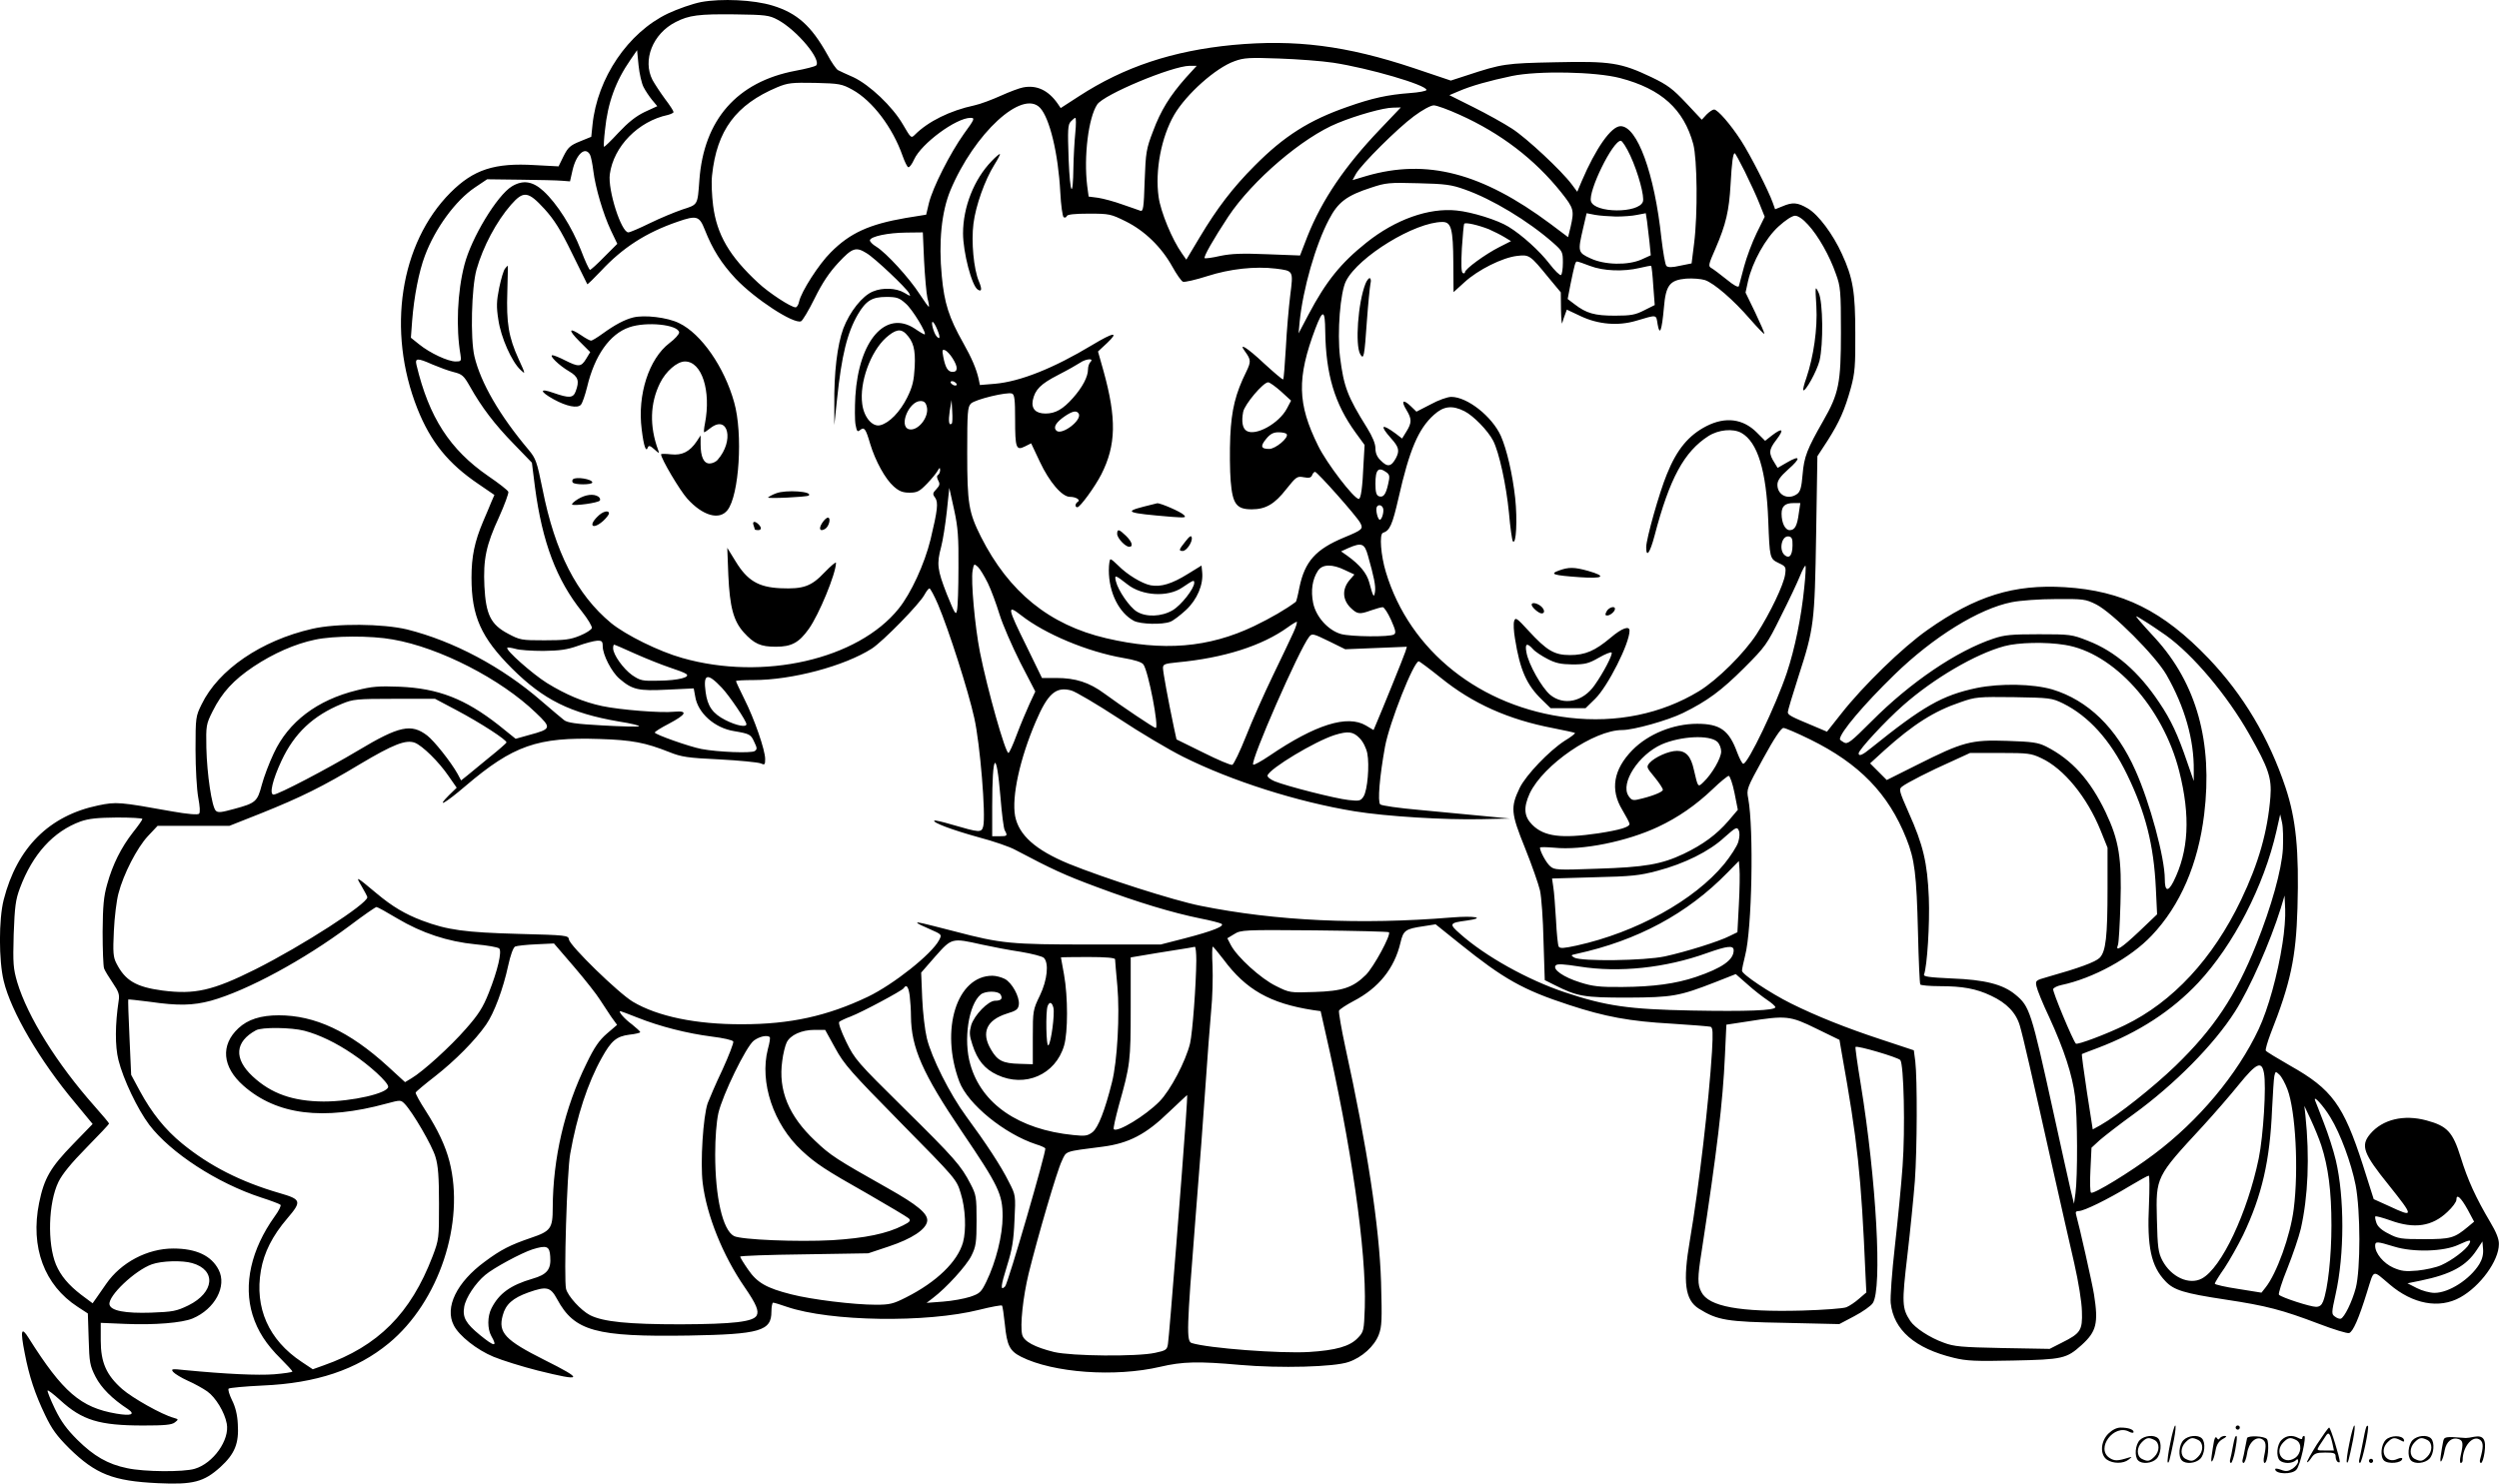 <svg version="1.0" xmlns="http://www.w3.org/2000/svg"
  viewBox="0 0 1199.823 712.478"
 preserveAspectRatio="xMidYMid meet">
<g transform="translate(-0.624,712.597) scale(0.1,-0.1)"
fill="#000000" stroke="none">
<path d="M3372 7116 c-41 -8 -112 -33 -159 -55 -192 -92 -339 -310 -362 -534
l-6 -58 -54 -22 c-47 -19 -58 -29 -79 -71 l-24 -49 -113 6 c-195 12 -295 -21
-406 -132 -242 -243 -307 -663 -159 -1037 64 -161 149 -265 294 -363 l76 -52
-14 -32 c-7 -18 -25 -60 -40 -95 -41 -97 -56 -168 -56 -270 0 -186 46 -288
195 -437 151 -150 280 -214 512 -254 59 -9 103 -20 97 -23 -5 -3 -83 -1 -174
4 -128 7 -170 13 -186 26 -12 9 -61 51 -109 92 -189 164 -421 287 -644 343
-117 28 -340 30 -456 3 -245 -56 -450 -196 -531 -363 -28 -57 -29 -62 -29
-218 0 -88 6 -191 13 -229 8 -43 10 -72 4 -78 -6 -6 -55 -2 -128 11 -256 46
-268 47 -356 29 -236 -49 -390 -203 -454 -453 -24 -93 -24 -292 0 -390 35
-147 174 -384 342 -584 l85 -103 -94 -97 c-109 -112 -139 -164 -163 -282 -43
-213 25 -395 185 -499 l49 -32 4 -123 c3 -112 6 -128 33 -181 28 -54 80 -106
155 -155 38 -26 16 -34 -55 -22 -171 29 -257 103 -421 363 -36 58 -41 38 -19
-73 21 -110 49 -195 98 -297 32 -67 55 -99 116 -160 127 -124 210 -157 426
-167 169 -8 220 6 299 77 70 64 90 114 84 207 -2 45 -12 84 -28 115 -13 27
-20 51 -16 55 4 4 78 11 164 15 257 11 451 76 605 203 241 199 367 579 291
874 -20 76 -55 150 -115 244 -28 43 -49 82 -47 86 2 5 44 40 93 78 96 75 193
173 245 248 39 56 82 172 106 283 11 51 24 86 33 92 9 4 55 9 102 11 l85 4 98
-114 c53 -62 108 -132 122 -155 14 -22 39 -59 54 -82 l29 -40 -49 -42 c-37
-32 -60 -65 -98 -144 -105 -213 -161 -454 -162 -693 0 -99 -10 -112 -105 -144
-99 -34 -143 -56 -221 -114 -135 -99 -194 -220 -149 -306 25 -50 111 -118 191
-151 41 -17 137 -47 212 -66 218 -54 224 -45 32 51 -189 95 -223 131 -200 214
14 53 48 83 123 110 88 31 106 27 138 -32 83 -154 185 -182 632 -175 343 6
397 22 397 115 0 23 4 43 8 43 5 0 35 -9 66 -20 208 -71 671 -78 925 -14 56
14 105 23 108 20 3 -3 9 -44 14 -92 10 -100 23 -126 78 -154 153 -77 450 -99
668 -48 107 25 181 27 383 9 193 -17 453 -10 521 14 65 22 124 76 145 131 15
40 16 70 11 252 -8 266 -67 653 -172 1131 -19 88 -32 166 -30 173 3 7 35 28
71 47 119 62 195 156 224 279 14 60 23 67 112 80 l57 9 117 -94 c209 -168 302
-221 523 -293 173 -57 293 -79 491 -90 96 -6 181 -13 189 -15 11 -4 12 -27 7
-118 -15 -242 -63 -654 -106 -906 -35 -203 -24 -288 43 -330 90 -56 134 -63
413 -68 l261 -6 72 38 c40 21 80 49 89 63 46 70 17 592 -58 1052 -16 96 -27
176 -25 178 8 8 204 -50 215 -63 17 -20 24 -332 11 -509 -6 -87 -23 -260 -37
-385 -14 -124 -23 -247 -20 -273 14 -129 116 -218 303 -263 61 -15 105 -17
285 -13 237 5 256 9 328 74 72 65 82 105 60 244 -9 56 -71 330 -86 383 -4 12
0 17 13 17 25 0 139 56 243 119 47 28 88 51 93 51 4 0 4 -62 1 -138 -10 -204
10 -297 79 -369 40 -43 89 -58 287 -88 199 -30 274 -50 448 -116 73 -28 139
-48 147 -45 19 7 46 68 86 197 35 112 24 108 108 37 111 -95 238 -119 339 -63
96 53 186 176 186 256 1 24 -13 58 -41 105 -70 118 -109 204 -142 311 -38 122
-64 151 -164 178 -110 30 -212 5 -271 -65 -47 -56 -33 -94 89 -245 122 -153
123 -158 1 -101 l-73 33 -52 164 c-93 288 -148 364 -349 477 -61 35 -114 67
-117 72 -3 5 8 42 23 82 96 243 122 365 129 603 8 278 -7 427 -57 578 -80 240
-204 447 -369 620 -220 230 -414 326 -691 343 -245 15 -428 -42 -659 -205
-120 -84 -310 -269 -415 -403 l-68 -86 -66 28 c-106 44 -122 52 -122 66 0 7
23 84 51 171 75 232 78 256 85 683 l6 375 49 75 c57 90 82 146 112 254 19 70
22 106 21 261 0 199 -11 266 -64 381 -43 95 -113 189 -164 219 -49 29 -73 31
-122 10 l-35 -14 -11 31 c-20 57 -108 230 -152 298 -51 79 -113 150 -130 150
-7 0 -23 -11 -36 -24 l-23 -25 -75 80 c-64 68 -89 87 -166 124 -147 70 -196
78 -462 72 -239 -5 -255 -7 -425 -63 l-77 -25 -178 60 c-324 108 -568 139
-869 111 -289 -28 -521 -105 -738 -246 l-88 -57 -15 22 c-45 64 -101 90 -166
77 -17 -3 -65 -21 -107 -40 -42 -19 -98 -40 -126 -46 -117 -25 -222 -77 -286
-141 -18 -18 -19 -17 -58 50 -50 86 -159 189 -237 226 -33 14 -66 30 -74 34
-8 4 -32 38 -52 76 -76 136 -144 198 -262 234 -91 28 -246 35 -344 17z m368
-85 c92 -49 213 -194 184 -220 -5 -4 -49 -16 -99 -25 -280 -53 -440 -235 -461
-526 -9 -120 -6 -116 -81 -140 -38 -13 -108 -42 -157 -66 -49 -24 -95 -44
-103 -44 -34 0 -99 203 -89 279 18 134 137 255 279 285 15 4 27 10 27 14 0 5
-18 33 -41 63 -22 30 -49 71 -60 91 -49 95 1 222 111 278 64 33 111 39 285 37
147 -2 164 -4 205 -26z m-644 -323 c9 -18 28 -46 41 -62 l25 -30 -61 -28 c-43
-21 -79 -50 -126 -100 -36 -39 -67 -69 -69 -67 -2 2 0 39 5 81 13 129 50 233
123 338 l31 45 7 -72 c4 -40 15 -88 24 -105z m3310 117 c172 -26 449 -107 449
-131 0 -5 -36 -12 -80 -15 -106 -8 -180 -24 -299 -66 -184 -64 -304 -140 -445
-282 -106 -106 -182 -206 -265 -345 l-64 -107 -21 30 c-47 66 -102 199 -112
271 -18 127 13 288 75 395 59 100 199 225 289 257 46 17 72 18 214 13 89 -3
206 -12 259 -20z m-706 -72 c-77 -87 -121 -158 -158 -258 -32 -83 -35 -101
-40 -238 -4 -130 -7 -148 -21 -143 -9 3 -47 17 -86 30 -38 14 -91 28 -116 32
l-46 6 -7 52 c-17 140 6 327 48 390 31 48 360 185 444 186 l34 0 -52 -57z
m2085 -2 c198 -52 305 -149 351 -317 19 -73 22 -334 4 -477 l-12 -96 -55 -11
c-39 -9 -58 -9 -66 -1 -6 6 -16 66 -24 133 -33 311 -116 538 -196 538 -45 0
-119 -106 -187 -265 l-21 -50 -26 35 c-49 66 -217 223 -287 268 -38 25 -121
71 -185 103 l-116 58 45 19 c60 26 146 50 255 73 125 26 402 21 520 -10z
m-3686 -56 c96 -53 193 -181 241 -318 10 -28 22 -53 27 -54 6 -2 18 15 28 37
35 77 202 200 271 200 22 0 20 -6 -32 -77 -66 -93 -149 -256 -168 -333 l-13
-55 -99 -16 c-174 -30 -267 -72 -359 -165 -57 -56 -142 -189 -152 -236 -3 -16
-11 -28 -17 -28 -22 0 -129 70 -180 118 -138 128 -198 231 -216 371 -6 47 -9
112 -5 145 23 216 114 339 313 423 51 21 69 23 182 21 117 -3 128 -5 179 -33z
m901 -87 c46 -50 87 -218 97 -406 3 -62 11 -116 16 -119 6 -4 13 -1 15 5 2 8
37 12 106 12 99 0 106 -2 177 -37 91 -45 171 -123 223 -216 21 -38 44 -71 52
-74 8 -3 61 9 117 27 109 35 229 48 329 36 85 -11 84 -9 69 -128 -7 -57 -17
-170 -21 -251 -5 -82 -10 -151 -13 -153 -2 -3 -43 32 -91 76 -83 78 -126 104
-92 58 29 -40 29 -49 6 -97 -52 -105 -71 -182 -77 -311 -3 -69 -2 -165 2 -214
9 -111 28 -136 101 -136 67 0 110 25 166 97 48 60 52 63 84 57 26 -5 35 -2 40
10 3 9 10 16 14 16 11 0 201 -214 217 -245 16 -29 10 -34 -77 -70 -137 -57
-189 -115 -215 -240 -7 -37 -15 -68 -17 -69 -46 -35 -120 -78 -201 -117 -218
-104 -437 -122 -710 -58 -273 64 -467 222 -601 487 -59 118 -66 159 -66 404 0
197 2 220 18 236 20 20 174 57 197 48 12 -4 15 -29 15 -123 0 -139 5 -152 47
-131 l30 15 42 -89 c45 -96 106 -168 144 -168 29 0 53 -15 38 -24 -13 -8 -15
-26 -2 -26 13 0 85 99 115 158 71 140 74 268 10 498 l-26 92 44 41 c59 56 31
52 -72 -10 -186 -112 -345 -175 -466 -186 l-73 -6 -6 29 c-11 49 -34 102 -74
173 -69 122 -91 192 -103 321 -16 165 -1 309 41 411 115 275 346 488 431 397z
m2014 -33 c198 -89 361 -214 488 -373 61 -77 63 -86 45 -166 l-12 -49 -85 64
c-329 245 -593 314 -883 230 l-67 -20 17 31 c27 46 198 217 278 276 40 30 81
52 95 52 14 0 69 -20 124 -45z m-382 -70 c-169 -177 -278 -338 -348 -513 l-36
-93 -157 6 c-121 5 -172 3 -226 -8 -38 -9 -72 -13 -75 -11 -6 7 42 91 113 199
116 175 358 382 526 450 92 38 221 74 265 74 l38 1 -100 -105z m-1463 -17 c-4
-40 -8 -113 -9 -163 -2 -158 -16 -136 -23 35 -5 143 -4 167 10 182 9 10 19 18
22 18 4 0 4 -33 0 -72z m2665 -110 c38 -82 69 -198 60 -221 -21 -56 -231 -55
-249 2 -15 47 104 291 143 291 7 0 28 -33 46 -72z m-4995 5 c5 -10 12 -45 16
-78 10 -81 47 -206 84 -285 l31 -65 -62 -62 c-34 -35 -65 -63 -69 -63 -4 0
-24 43 -44 96 -43 110 -114 222 -179 282 -52 48 -99 55 -152 23 -71 -43 -195
-248 -228 -377 -34 -130 -41 -303 -19 -431 5 -31 3 -33 -23 -33 -37 0 -123 40
-175 82 l-40 32 6 81 c9 117 33 238 61 312 49 132 148 267 241 329 l58 39 160
-2 c88 -1 178 -3 199 -5 l39 -3 12 53 c18 78 61 117 84 75z m5544 -80 c24 -49
56 -117 70 -153 l26 -65 -39 -79 c-21 -43 -48 -115 -60 -160 -12 -45 -23 -87
-25 -94 -3 -8 -24 3 -59 32 -30 24 -63 49 -72 54 -17 9 -16 16 19 95 50 116
65 181 72 306 6 109 12 151 20 151 3 0 24 -39 48 -87z m-1344 -87 c131 -46
305 -151 424 -256 45 -40 47 -44 47 -95 0 -30 -4 -56 -9 -60 -5 -3 -31 22 -56
55 -47 61 -132 138 -196 177 -51 32 -176 71 -249 78 -134 14 -294 -43 -433
-154 -123 -98 -194 -186 -278 -345 l-48 -91 5 55 c16 158 76 369 141 492 43
83 85 115 203 153 69 23 86 25 225 21 130 -3 160 -7 224 -30z m-4419 -93 c47
-52 77 -99 132 -212 40 -81 73 -148 74 -150 2 -1 31 27 65 63 105 113 217 185
368 237 92 32 105 28 131 -38 38 -96 80 -162 148 -235 93 -98 278 -219 314
-205 7 2 37 52 66 111 37 75 71 125 114 171 66 71 84 77 135 45 39 -23 190
-166 204 -192 9 -17 7 -16 -23 2 -39 23 -104 26 -151 6 -51 -21 -111 -97 -142
-178 -29 -80 -45 -212 -43 -368 l0 -95 13 123 c22 212 49 320 100 408 39 66
68 84 136 84 51 0 63 -4 94 -32 32 -27 105 -148 90 -148 -3 0 -24 12 -47 28
-139 91 -268 -56 -285 -324 -3 -55 -3 -118 1 -138 6 -32 9 -36 22 -25 20 16
27 6 48 -66 25 -83 73 -170 113 -205 26 -23 43 -30 76 -30 37 0 48 6 84 43 22
23 45 51 51 62 10 17 11 17 12 3 0 -9 -5 -20 -10 -23 -7 -4 -6 -13 1 -27 9
-16 7 -24 -9 -41 -18 -19 -19 -24 -6 -41 16 -23 12 -59 -22 -201 -29 -118 -94
-259 -153 -332 -196 -244 -650 -348 -1039 -237 -111 31 -271 110 -342 168
-165 137 -269 340 -329 643 -27 133 -32 147 -67 189 -139 165 -230 322 -260
449 -20 87 -14 329 10 416 31 110 96 232 166 312 60 68 82 65 160 -20z m5145
-37 c33 0 79 3 101 8 l42 8 6 -38 c3 -22 8 -67 12 -102 l6 -62 -44 -20 c-65
-29 -177 -27 -245 5 -61 28 -62 32 -36 144 l17 73 41 -8 c22 -4 67 -7 100 -8z
m922 -39 c49 -53 104 -150 134 -237 22 -60 24 -82 24 -280 0 -245 -10 -294
-85 -425 -77 -135 -92 -172 -99 -257 -5 -62 -11 -83 -26 -94 -42 -31 -95 -7
-95 44 0 20 13 39 52 74 62 54 59 71 -6 33 l-45 -26 -14 23 c-30 47 -29 64 8
112 39 51 30 60 -21 21 l-33 -26 -40 40 c-66 66 -150 77 -241 31 -86 -44 -143
-112 -191 -232 -36 -87 -99 -310 -99 -350 0 -53 18 -28 40 55 72 275 142 404
259 479 49 31 118 37 158 15 78 -44 120 -181 129 -421 7 -181 7 -183 50 -204
34 -16 36 -19 31 -55 -7 -49 -70 -182 -136 -285 -60 -93 -189 -221 -277 -275
-181 -110 -397 -154 -623 -128 -426 50 -767 320 -881 700 -24 79 -32 182 -14
188 33 11 45 37 75 168 52 230 95 332 170 399 46 42 88 47 147 17 43 -22 112
-93 137 -141 29 -56 63 -213 76 -346 6 -71 15 -133 19 -138 16 -17 22 103 11
208 -13 116 -40 233 -69 299 -43 94 -161 187 -238 187 -18 0 -63 -16 -99 -36
l-68 -35 -28 27 c-37 35 -47 25 -20 -19 26 -43 26 -61 0 -103 l-21 -34 -31 24
c-68 50 -78 40 -22 -23 37 -41 42 -59 24 -94 -23 -43 -41 -46 -74 -12 -17 16
-25 35 -25 58 0 22 -14 56 -40 98 -95 152 -112 198 -130 341 -14 118 1 311 29
365 60 117 331 283 463 283 42 0 51 -33 52 -196 l1 -141 53 48 c64 59 182 118
252 126 59 7 63 4 151 -104 l59 -71 1 -84 c1 -46 4 -74 6 -63 3 11 9 30 14 42
l8 22 68 -32 c83 -39 178 -47 263 -22 105 31 97 32 105 -17 10 -57 20 -31 30
80 9 109 28 133 107 140 31 2 71 -1 90 -7 44 -15 137 -95 218 -189 35 -40 65
-71 67 -69 2 3 -18 48 -43 101 l-47 97 12 55 c21 92 84 206 147 263 33 30 65
51 79 51 14 0 38 -16 62 -43z m-1532 -22 c22 -10 55 -26 73 -37 l33 -20 -57
-29 c-67 -34 -164 -105 -164 -120 0 -6 -5 -7 -11 -4 -7 5 -8 43 -4 119 4 61 9
114 11 117 5 9 68 -6 119 -26z m-2712 -152 c4 -76 11 -156 16 -178 6 -22 9
-41 7 -42 -2 -2 -21 25 -44 60 -50 78 -160 198 -208 228 -19 11 -33 26 -31 32
6 18 86 35 173 36 l81 1 6 -137z m3197 -24 c65 -25 161 -28 238 -10 29 7 55
12 56 10 2 -2 7 -45 10 -96 l7 -92 -50 -25 c-43 -22 -64 -26 -141 -26 -97 0
-137 11 -194 55 l-33 25 13 68 c21 102 24 112 32 112 4 0 32 -9 62 -21z
m-1271 -314 c3 -207 45 -348 146 -487 l43 -59 -5 -87 c-5 -120 -13 -172 -23
-172 -23 0 -154 171 -195 255 -100 202 -103 325 -13 564 36 94 46 90 47 -14z
m-1863 9 c16 -38 14 -53 -4 -32 -13 16 -27 68 -18 68 4 0 14 -16 22 -36z
m-151 -20 c37 -38 47 -75 43 -160 -4 -67 -10 -94 -36 -147 -35 -70 -86 -122
-129 -133 -38 -10 -79 38 -87 102 -14 102 39 250 114 318 44 39 70 45 95 20z
m225 -119 c26 -41 26 -65 0 -65 -23 0 -35 21 -45 73 -6 32 -5 36 9 31 8 -3 25
-21 36 -39z m-2496 -30 c31 -13 76 -30 101 -36 40 -10 48 -17 77 -68 56 -100
120 -184 210 -276 l88 -91 15 -119 c35 -263 103 -444 226 -597 27 -34 48 -69
47 -78 -2 -8 -28 -25 -58 -37 -46 -19 -74 -22 -170 -22 -110 0 -117 1 -175 32
-83 44 -106 92 -113 228 -6 129 8 197 70 331 27 60 47 115 45 122 -3 8 -47 42
-97 76 -184 127 -284 282 -344 533 -8 34 4 35 78 2z m3158 13 c-7 -7 -12 -23
-12 -36 0 -35 -26 -85 -72 -137 -48 -54 -84 -75 -132 -75 -47 0 -69 23 -61 64
11 51 37 78 123 122 45 23 92 50 104 58 27 19 69 23 50 4z m-642 -109 c0 -4
-7 -6 -15 -3 -8 4 -15 10 -15 15 0 4 7 6 15 3 8 -4 15 -10 15 -15z m1557 -33
l48 -44 -20 -38 c-38 -72 -151 -134 -194 -107 -19 12 -25 44 -16 91 7 36 96
142 120 142 7 0 35 -20 62 -44z m-1701 -73 c13 -50 -44 -121 -87 -108 -48 16
2 135 57 135 17 0 25 -7 30 -27z m120 -81 c-14 -13 -17 11 -10 60 l9 53 3 -54
c2 -29 1 -56 -2 -59z m609 48 c19 -31 -82 -107 -107 -82 -16 16 -2 40 42 70
36 24 55 28 65 12z m999 -99 c11 -17 -54 -71 -84 -71 -40 0 -44 13 -14 49 19
23 34 31 59 31 19 0 36 -4 39 -9z m480 -184 c14 -11 16 -19 7 -56 -11 -50 -23
-66 -45 -58 -12 5 -16 21 -16 60 0 69 14 83 54 54z m-2056 -457 c0 -96 -3
-188 -7 -205 -5 -26 -10 -18 -49 78 -46 118 -49 145 -27 227 8 30 20 106 27
169 l12 114 23 -104 c19 -87 22 -133 21 -279z m4035 263 c-8 -62 -19 -83 -44
-83 -22 0 -39 35 -39 79 0 36 17 51 57 51 l33 0 -7 -47z m-1998 26 c9 -13 -3
-59 -14 -59 -10 0 -22 51 -14 62 6 11 21 10 28 -3z m1967 -161 c4 -62 -11 -90
-37 -68 -28 23 -16 90 16 90 13 0 20 -8 21 -22z m-2038 -70 c29 -103 38 -145
34 -174 -5 -32 -9 -25 -28 46 -12 43 -44 83 -105 127 l-30 21 35 16 c64 28 78
22 94 -36z m-1825 -132 c16 -33 41 -101 56 -150 15 -49 60 -152 99 -230 l73
-141 -28 -60 c-15 -33 -43 -99 -61 -147 -18 -49 -36 -88 -40 -88 -15 0 -101
304 -137 485 -24 122 -44 343 -35 391 6 33 7 34 25 18 10 -9 31 -44 48 -78z
m1715 62 l45 -21 -25 -29 c-34 -42 -32 -91 5 -129 34 -33 43 -35 101 -14 23 8
48 15 55 15 7 0 25 -28 40 -61 22 -50 25 -63 14 -70 -20 -13 -207 -11 -254 2
-62 18 -120 82 -134 149 -12 60 -4 114 23 155 21 32 69 33 130 3z m2205 -83
c-14 -142 -45 -294 -84 -411 -52 -155 -187 -438 -209 -436 -5 0 -18 25 -29 54
-39 107 -82 138 -192 138 -115 0 -235 -49 -311 -126 -91 -93 -108 -190 -49
-287 19 -32 35 -62 35 -68 0 -15 -46 -29 -150 -45 -177 -26 -260 -16 -317 41
-40 40 -43 83 -12 151 65 137 308 304 444 304 54 0 219 46 292 82 116 57 184
107 294 217 101 101 109 112 175 246 39 77 80 164 92 194 12 30 24 52 27 50 2
-3 0 -50 -6 -104z m-4159 -82 c52 -123 146 -417 174 -545 28 -124 56 -468 43
-520 -8 -32 -17 -31 -151 8 -44 13 -82 22 -84 19 -9 -9 83 -44 213 -80 72 -19
150 -46 175 -60 180 -95 236 -121 395 -180 195 -73 362 -123 495 -150 47 -9
92 -21 100 -25 20 -11 -39 -35 -178 -71 l-113 -29 -342 0 c-377 0 -423 4 -647
63 -168 43 -180 46 -180 41 0 -3 27 -16 60 -30 59 -26 59 -26 45 -53 -35 -67
-219 -213 -342 -272 -195 -93 -374 -132 -603 -132 -223 -1 -407 38 -525 108
-70 42 -303 269 -307 299 -3 20 -11 21 -243 27 -254 7 -340 18 -462 64 -82 31
-144 68 -218 130 -103 86 -102 85 -72 34 15 -25 27 -49 27 -52 0 -32 -314
-234 -537 -346 -206 -103 -292 -122 -447 -102 -127 17 -179 48 -221 131 -15
29 -17 52 -12 155 3 66 13 147 22 180 24 93 89 219 141 275 l47 50 173 0 172
0 154 61 c189 76 293 127 474 236 158 94 219 118 262 102 36 -14 115 -91 162
-160 l39 -56 -37 -36 c-65 -65 -18 -39 79 44 229 195 346 236 644 226 156 -5
219 -17 335 -63 57 -23 88 -28 240 -35 96 -5 185 -14 198 -19 20 -9 22 -7 22
21 0 43 -52 193 -100 288 -22 44 -40 83 -40 86 0 3 38 5 84 5 185 0 436 67
568 151 54 35 230 215 253 259 9 16 19 30 24 30 4 0 23 -35 41 -77z m5561 0
c77 -39 284 -246 337 -338 88 -154 133 -312 131 -460 l0 -50 -33 95 c-43 126
-76 198 -132 281 -100 150 -212 247 -344 298 -76 30 -85 31 -235 31 -131 0
-165 -3 -218 -21 -176 -59 -398 -209 -585 -397 -99 -99 -114 -111 -132 -102
-11 6 -20 13 -20 16 0 31 115 167 261 309 188 183 407 318 564 349 39 8 133
15 211 15 133 1 143 0 195 -26z m-5162 -52 c115 -90 318 -175 491 -205 54 -9
88 -20 96 -31 24 -33 76 -305 59 -305 -8 0 -163 104 -246 165 -73 54 -139 75
-231 75 l-69 0 -74 152 c-93 188 -95 203 -26 149z m5496 -96 c130 -93 294
-287 401 -476 92 -162 108 -209 101 -300 -13 -165 -56 -318 -141 -495 -135
-282 -328 -490 -557 -601 -90 -44 -229 -96 -236 -89 -14 14 -113 251 -109 262
3 7 20 15 38 19 156 33 334 131 435 238 137 144 223 343 252 582 42 346 -36
628 -235 846 -33 35 -68 75 -79 88 -19 23 -18 23 25 -4 25 -15 72 -47 105 -70z
m-4189 13 c-13 -29 -58 -123 -99 -208 -41 -85 -99 -215 -128 -289 -29 -73 -59
-135 -66 -138 -7 -3 -70 24 -140 59 l-128 63 -12 55 c-28 133 -53 269 -53 288
0 18 8 21 68 27 224 21 407 79 532 169 19 14 38 25 42 26 4 0 -3 -24 -16 -52z
m176 -44 l73 -36 148 6 148 6 -7 -23 c-7 -23 -114 -286 -139 -344 l-14 -33
-37 22 c-89 52 -241 5 -462 -145 -40 -27 -76 -47 -79 -43 -15 15 221 554 269
614 14 17 18 16 100 -24z m-4500 11 c225 -39 519 -190 687 -352 77 -73 75 -78
-33 -107 l-64 -18 -82 66 c-161 126 -289 176 -475 184 -101 4 -135 1 -205 -17
-192 -47 -329 -152 -399 -302 -22 -46 -48 -115 -58 -153 -21 -80 -29 -87 -133
-115 -62 -17 -77 -19 -88 -8 -19 20 -42 175 -45 302 -2 106 -1 113 30 175 45
90 100 150 197 215 95 63 199 109 295 129 88 19 268 20 373 1z m1008 -32 c0
-42 43 -125 81 -157 62 -53 91 -59 230 -52 l126 6 7 -38 c12 -80 93 -152 186
-167 76 -13 81 -16 97 -51 15 -31 15 -36 3 -45 -17 -11 -177 -5 -256 10 -58
11 -224 70 -224 79 0 4 30 23 67 42 85 45 94 64 27 58 -64 -7 -260 9 -346 27
-90 19 -175 55 -266 111 -70 44 -200 159 -190 169 2 3 20 0 39 -5 18 -6 79
-10 134 -10 79 1 114 6 165 24 36 13 77 24 93 25 23 1 27 -3 27 -26z m7020 6
c234 -37 471 -299 549 -606 55 -217 46 -385 -28 -532 -26 -50 -41 -45 -41 13
0 103 -72 368 -141 522 -91 205 -228 337 -399 389 -93 27 -249 30 -363 7 -166
-35 -257 -87 -508 -289 -40 -33 -59 -41 -59 -25 0 17 130 157 213 230 147 130
349 248 487 285 66 18 200 21 290 6z m-6863 -43 c54 -24 127 -53 163 -65 36
-12 72 -25 80 -31 25 -16 -37 -32 -131 -33 -79 -2 -88 0 -128 27 -42 30 -91
98 -91 129 0 10 2 17 5 17 3 0 49 -20 102 -44z m3868 -116 c152 -123 324 -200
539 -241 55 -11 102 -21 104 -23 2 -3 -20 -20 -50 -38 -75 -49 -184 -163 -215
-225 -45 -94 -43 -121 25 -289 33 -82 65 -174 72 -204 7 -30 15 -140 17 -243
l6 -188 46 -23 c111 -56 142 -61 351 -61 217 1 249 7 421 74 l99 39 57 -50
c31 -28 74 -61 95 -75 21 -14 38 -29 38 -34 0 -16 -138 -21 -403 -16 -300 6
-409 21 -609 88 -176 59 -380 172 -501 280 -55 48 -53 53 31 64 95 13 41 24
-71 15 -438 -36 -846 -17 -1207 56 -130 26 -463 133 -633 202 -159 66 -239
137 -257 229 -17 93 23 276 99 453 58 136 97 170 171 150 21 -6 123 -66 227
-134 104 -69 243 -151 309 -184 234 -117 549 -217 823 -262 154 -25 434 -42
611 -38 l135 3 -125 12 c-69 7 -206 20 -305 29 -103 9 -185 21 -192 27 -13 14
-3 133 23 277 21 115 138 410 162 410 4 0 52 -36 107 -80z m-3453 -47 c36 -38
118 -159 118 -175 0 -16 -48 -7 -101 20 -61 31 -86 66 -95 135 -12 88 8 94 78
20z m6439 -75 c123 -61 227 -175 308 -342 88 -181 128 -337 138 -546 l6 -125
-87 -83 c-86 -81 -115 -99 -101 -64 4 9 9 98 12 197 7 219 -7 305 -71 440 -74
155 -162 253 -286 316 -39 19 -64 23 -187 27 -174 6 -213 -5 -432 -115 l-146
-73 -40 40 -40 40 69 63 c138 124 238 188 366 231 71 25 84 26 255 24 173 -3
182 -4 236 -30z m-7714 -32 c117 -62 245 -145 241 -156 -2 -4 -38 -36 -82 -71
-43 -35 -91 -75 -107 -88 l-29 -23 -17 32 c-32 57 -112 158 -146 184 -76 58
-134 46 -331 -72 -147 -88 -384 -212 -406 -212 -22 0 -5 71 38 163 62 132 151
216 290 273 53 22 70 24 252 24 l195 0 102 -54z m6500 -141 c236 -116 376
-260 462 -476 40 -100 49 -169 56 -453 3 -132 8 -244 11 -248 3 -4 45 -8 93
-8 110 0 176 -12 247 -46 75 -35 120 -82 138 -144 16 -54 55 -225 160 -695 36
-159 81 -360 101 -445 21 -93 36 -186 37 -232 3 -91 -6 -105 -96 -150 l-59
-30 -226 4 c-198 4 -233 7 -283 26 -67 24 -138 71 -160 104 -40 61 -41 86 -14
315 14 120 30 281 36 358 11 153 12 489 2 574 l-7 53 -160 53 c-164 54 -307
111 -430 172 -102 51 -235 140 -235 157 0 8 7 41 15 73 33 126 42 606 15 754
-9 45 -7 49 72 193 53 97 86 146 97 146 9 0 67 -25 128 -55z m-2163 6 c17 -17
32 -48 37 -73 11 -57 1 -177 -18 -207 -14 -21 -19 -23 -72 -17 -65 7 -299 67
-355 90 -21 9 -36 21 -34 28 11 34 228 164 322 194 65 20 89 17 120 -15z
m1717 -17 c11 -10 19 -31 19 -47 0 -32 -44 -108 -85 -147 -27 -26 -26 -27 -46
59 -14 65 -38 91 -81 91 -40 0 -106 -30 -131 -57 -17 -20 -16 -22 23 -69 22
-27 40 -54 40 -61 0 -11 -57 -33 -122 -47 -22 -5 -31 -1 -43 18 -40 61 48 197
159 247 92 40 229 47 267 13z m1556 -79 c108 -50 220 -187 285 -348 l33 -82 0
-195 c0 -232 -8 -304 -38 -334 -20 -20 -98 -49 -251 -92 -56 -16 -58 -17 -52
-45 3 -16 30 -83 61 -148 72 -157 111 -277 124 -381 12 -93 13 -386 2 -465
l-7 -50 -17 70 c-9 39 -46 205 -82 370 -107 487 -114 508 -182 564 -60 50
-147 72 -306 78 -109 5 -137 9 -133 19 15 39 28 245 23 369 -7 168 -27 253
-97 409 -45 102 -48 112 -32 124 22 18 136 76 242 123 l85 39 145 0 c133 0
149 -2 197 -25z m-4997 -190 c6 -76 15 -146 20 -156 15 -27 13 -29 -25 -29
l-35 0 0 143 c0 260 20 282 40 42z m3524 23 l16 -81 -45 -53 c-57 -66 -122
-114 -216 -159 -106 -50 -186 -64 -416 -71 -191 -7 -204 -6 -224 12 -19 16
-49 72 -49 89 0 4 30 3 68 0 134 -14 350 30 499 100 96 45 181 104 262 181 36
35 71 63 77 64 6 0 19 -37 28 -82z m2633 -268 c-6 -102 -55 -277 -128 -460
-98 -246 -204 -405 -388 -583 -107 -103 -276 -237 -359 -284 l-38 -21 -28 180
c-15 99 -26 181 -24 182 2 1 37 15 78 30 194 74 353 177 480 312 170 182 316
465 376 729 l18 80 9 -40 c5 -22 6 -78 4 -125z m-10277 143 c0 -4 -20 -33 -45
-64 -57 -73 -98 -155 -124 -249 -17 -59 -21 -105 -22 -229 0 -86 3 -165 7
-176 4 -11 23 -42 42 -70 28 -41 33 -56 28 -85 -17 -113 -18 -217 -1 -285 23
-92 91 -235 148 -311 103 -135 326 -280 537 -349 47 -15 89 -31 93 -35 4 -4
-8 -29 -28 -56 -113 -158 -151 -327 -106 -473 24 -77 65 -141 136 -211 30 -30
55 -57 55 -61 0 -3 -39 -9 -87 -13 -79 -6 -231 1 -428 20 -64 7 -69 6 -57 -9
8 -9 39 -28 70 -42 32 -14 73 -37 93 -51 40 -28 84 -100 94 -155 15 -78 -65
-191 -154 -217 -53 -16 -242 -15 -324 3 -93 19 -160 58 -239 136 -50 50 -78
87 -108 149 -22 46 -38 86 -35 88 2 3 29 -18 60 -46 106 -97 188 -122 399
-122 102 0 137 3 152 15 18 14 18 15 -6 22 -56 15 -198 95 -247 138 -76 67
-103 128 -103 233 l0 85 118 -5 c140 -6 273 5 323 26 107 45 166 155 125 234
-35 68 -108 102 -218 102 -124 0 -251 -67 -322 -170 -17 -25 -39 -56 -48 -69
l-17 -24 -55 41 c-61 47 -98 91 -121 145 -42 102 -37 296 12 397 18 37 61 90
135 165 59 60 108 112 108 115 0 3 -32 41 -71 85 -179 202 -320 428 -370 594
-19 66 -21 88 -17 230 5 133 9 166 30 222 61 163 160 272 291 320 40 14 81 18
175 19 67 0 122 -3 122 -7z m7662 -111 c-6 -20 -37 -68 -67 -105 -144 -175
-423 -329 -709 -392 -60 -13 -80 -15 -86 -5 -4 6 -10 64 -13 128 -4 64 -9 136
-13 158 l-6 41 203 6 c177 4 217 8 303 31 129 34 249 93 322 161 54 48 60 51
68 34 6 -12 5 -33 -2 -57z m3 -300 l-7 -133 -37 -18 c-50 -26 -210 -76 -311
-98 -98 -21 -400 -25 -435 -6 -18 11 -18 12 10 18 293 64 533 193 725 390 l55
56 3 -38 c2 -21 1 -98 -3 -171z m2610 -187 c-23 -150 -69 -315 -114 -411 -103
-219 -289 -441 -504 -602 -110 -83 -288 -192 -301 -184 -5 2 -6 52 -3 111 l5
105 39 36 c22 19 95 76 163 125 197 143 386 334 487 493 70 109 169 333 220
497 l18 60 3 -65 c2 -35 -4 -110 -13 -165z m-9051 120 c118 -70 242 -111 375
-124 57 -5 108 -14 114 -20 14 -14 -7 -105 -50 -213 -28 -71 -50 -105 -110
-173 -74 -85 -206 -205 -262 -238 l-30 -18 -83 76 c-184 168 -350 245 -523
245 -87 0 -149 -20 -194 -62 -87 -81 -78 -186 24 -276 160 -141 383 -169 687
-86 67 18 68 18 87 -1 38 -39 132 -200 148 -255 13 -42 17 -96 17 -225 0 -167
0 -171 -31 -253 -105 -274 -261 -431 -522 -523 l-53 -19 -54 36 c-158 105
-226 259 -195 439 15 86 55 166 127 250 70 82 67 91 -37 121 -186 54 -336 130
-468 238 -82 67 -146 147 -203 252 l-42 78 -8 179 c-5 99 -7 181 -6 183 2 1
48 -4 103 -11 137 -20 208 -18 294 5 175 49 446 196 666 360 66 50 124 90 129
90 5 0 50 -25 100 -55z m4761 -66 c11 -12 -73 -167 -111 -205 -62 -61 -112
-78 -247 -82 -117 -4 -119 -4 -185 29 -72 35 -186 139 -216 196 l-17 33 33 20
c32 20 45 21 385 18 193 -2 354 -6 358 -9z m-1956 -59 c50 -11 134 -27 188
-35 54 -9 104 -22 111 -29 25 -25 17 -106 -19 -181 -33 -68 -34 -73 -34 -200
l0 -130 -64 2 c-80 2 -106 15 -137 69 -48 81 -21 141 76 172 47 14 55 21 58
44 4 37 -33 105 -68 123 -16 8 -42 15 -59 15 -171 0 -252 -259 -159 -508 41
-109 217 -252 370 -302 21 -6 40 -15 43 -19 6 -11 -179 -649 -193 -663 -24
-24 -21 2 9 98 25 80 32 122 36 219 6 121 6 121 -27 185 -37 75 -110 186 -205
315 -78 106 -167 283 -189 376 -9 37 -19 122 -22 190 l-5 124 68 78 c79 89 79
89 222 57z m1031 -77 c-1 -116 -18 -346 -30 -398 -21 -86 -94 -225 -147 -279
-68 -69 -202 -150 -219 -133 -4 3 8 54 24 114 55 195 57 213 57 469 l0 242
125 21 c69 11 136 22 150 24 14 3 28 5 33 6 4 0 7 -29 7 -66z m130 6 c108
-146 224 -212 431 -244 l36 -5 22 -98 c125 -544 198 -1053 190 -1325 -4 -112
-5 -117 -34 -147 -38 -40 -105 -59 -235 -67 -138 -8 -482 18 -562 43 -26 8
-24 68 17 586 20 244 42 542 50 663 8 121 20 275 26 343 7 68 9 166 7 218 -3
52 -2 94 1 94 3 -1 26 -28 51 -61z m2450 43 c0 -46 -55 -85 -182 -128 -95 -32
-203 -47 -353 -48 -109 -1 -142 3 -202 22 -80 25 -135 63 -117 82 8 8 38 6
115 -6 189 -30 411 -7 611 65 99 35 128 38 128 13z m-2970 -43 c0 -6 5 -64 11
-129 12 -136 0 -360 -26 -462 -34 -136 -66 -217 -93 -239 -24 -18 -35 -20 -92
-14 -262 26 -441 149 -495 339 -34 117 -9 287 50 336 22 18 84 18 95 0 12 -20
3 -30 -26 -30 -33 0 -100 -69 -115 -118 -9 -33 -9 -48 6 -93 24 -75 59 -117
119 -145 134 -63 280 1 321 140 19 64 19 235 0 341 -8 44 -15 81 -15 83 0 1
59 2 130 2 86 0 130 -4 130 -11z m-986 -175 c3 -26 6 -70 6 -98 1 -151 56
-276 244 -554 177 -261 196 -301 196 -408 0 -91 -32 -218 -78 -313 -25 -51
-31 -57 -78 -73 -28 -9 -87 -20 -130 -23 l-79 -6 30 23 c65 49 162 156 185
203 22 44 25 64 25 170 0 113 -2 123 -29 175 -46 89 -76 123 -321 365 -223
220 -235 234 -276 318 -25 52 -39 91 -33 96 5 4 29 16 54 25 57 22 247 124
255 136 13 21 23 8 29 -36z m690 -58 c7 -30 -11 -167 -24 -180 -11 -11 -14
161 -4 188 9 23 21 20 28 -8z m-1997 -47 c108 -43 239 -76 356 -91 57 -7 101
-17 104 -24 2 -7 -21 -67 -52 -135 -32 -67 -63 -140 -71 -161 -22 -64 -36
-285 -24 -383 19 -156 97 -349 201 -500 57 -83 70 -115 58 -137 -17 -30 -113
-41 -364 -42 -254 0 -372 12 -436 44 -44 23 -106 91 -115 126 -11 45 4 562 20
649 32 181 84 340 151 460 46 83 71 104 133 112 29 3 52 9 52 12 0 4 -18 20
-39 37 -36 26 -69 64 -56 64 2 0 39 -14 82 -31z m5660 -53 l111 -54 11 -64
c76 -425 93 -580 114 -1066 l4 -83 -35 -30 c-19 -17 -46 -35 -61 -41 -14 -6
-110 -13 -212 -16 -300 -8 -449 19 -484 89 -19 35 -19 69 1 194 74 484 102
717 112 940 l7 150 105 16 c182 29 201 27 327 -35z m-7260 -10 c72 -19 153
-58 231 -111 84 -56 172 -137 172 -158 0 -31 -172 -71 -310 -71 -148 1 -252
38 -341 121 -91 85 -85 166 16 221 28 16 170 14 232 -2z m2549 -83 c43 -79 74
-114 315 -359 266 -270 268 -272 288 -339 23 -72 27 -176 11 -235 -26 -93
-127 -191 -274 -265 -61 -31 -78 -35 -145 -35 -105 0 -310 25 -406 50 -119 30
-164 56 -207 119 -21 30 -38 58 -38 62 0 4 138 9 308 11 l307 5 99 33 c111 37
179 82 184 122 4 35 -46 77 -190 158 -245 138 -275 157 -349 228 -126 119
-177 242 -157 383 4 34 14 73 21 88 17 36 72 61 134 61 l51 0 48 -87z m-314
52 c3 -3 -1 -29 -9 -57 -41 -160 27 -362 163 -488 67 -62 110 -91 319 -209 99
-57 186 -109 194 -116 11 -11 7 -17 -27 -34 -78 -40 -182 -61 -340 -71 -166
-9 -438 2 -472 20 -54 29 -90 186 -90 392 0 80 6 155 15 197 20 88 133 320
170 349 26 20 65 29 77 17z m7174 -172 c12 -62 -3 -302 -25 -410 -54 -261
-179 -527 -273 -577 -61 -33 -148 7 -190 87 -19 37 -23 62 -26 198 -5 203 -5
203 218 444 56 61 135 152 176 203 84 103 109 115 120 55z m113 -79 c39 -104
54 -385 30 -574 -16 -128 -82 -311 -136 -378 l-19 -24 -112 18 c-61 9 -112 21
-112 25 0 5 21 39 47 76 25 38 65 109 89 158 90 189 129 357 139 605 4 74 8
146 11 159 5 22 6 23 24 6 11 -10 28 -42 39 -71z m-5290 -154 c-14 -205 -79
-1032 -85 -1067 -4 -29 -9 -33 -62 -44 -86 -19 -400 -16 -485 4 -93 23 -145
51 -153 83 -11 44 4 182 31 294 44 178 136 493 159 540 23 50 10 45 196 69
125 16 208 59 317 165 49 46 89 84 89 83 1 -1 -2 -58 -7 -127z m5496 20 c49
-80 100 -220 121 -325 24 -126 24 -404 1 -494 -18 -68 -55 -142 -72 -148 -6
-2 -19 3 -28 10 -17 12 -17 17 3 107 43 191 43 466 1 644 -11 47 -37 127 -57
178 -20 51 -38 100 -42 108 -12 32 40 -25 73 -80z m-44 -134 c34 -105 49 -220
49 -385 0 -148 -17 -306 -40 -365 -7 -18 -17 -26 -34 -26 -27 0 -164 44 -178
58 -4 4 14 62 41 128 26 65 55 151 64 189 35 155 43 343 22 545 l-5 45 30 -64
c17 -36 40 -92 51 -125z m703 -309 l31 -58 -30 -25 c-65 -54 -82 -59 -210 -59
-110 0 -125 2 -170 26 -33 16 -53 34 -59 52 -5 15 -8 29 -5 31 3 3 35 -6 72
-19 115 -42 201 -29 274 41 24 22 43 48 43 58 0 31 21 12 54 -47z m7 -166
c-15 -27 -82 -78 -134 -101 -24 -11 -75 -22 -114 -26 -58 -5 -77 -3 -116 14
-47 21 -87 69 -87 105 0 22 7 22 92 -4 91 -28 238 -24 308 9 57 26 63 26 51 3z
m49 -96 c-45 -73 -146 -138 -215 -138 -22 0 -60 10 -85 23 l-45 23 64 13 c145
30 218 70 268 146 l28 42 3 -37 c2 -25 -4 -49 -18 -72z m-9262 37 c5 -62 -15
-87 -85 -107 -106 -31 -161 -71 -197 -142 -20 -39 -20 -99 -1 -133 31 -54 16
-53 -55 5 -67 55 -84 84 -75 135 7 43 54 114 101 153 40 34 174 106 227 123
68 21 82 16 85 -34z m-1719 -32 c117 -33 107 -141 -18 -203 -58 -28 -74 -31
-180 -35 -124 -4 -193 9 -199 39 -8 41 122 164 203 193 47 17 146 20 194 6z
M4767 6352 c-84 -87 -137 -220 -137 -347 0 -90 42 -253 71 -270 19 -12 21 2 5
40 -25 59 -37 190 -26 277 11 87 55 210 100 282 17 27 29 50 27 52 -2 2 -20
-13 -40 -34z M5498 4693 c-97 -25 -83 -31 132 -49 67 -5 73 -4 60 9 -14 15
-113 58 -128 56 -4 -1 -33 -8 -64 -16z M5370 4562 c0 -20 39 -62 58 -62 21 0
13 25 -16 53 -33 32 -42 34 -42 9z M5698 4526 c-32 -40 -34 -46 -13 -46 18 0
48 44 43 65 -2 11 -11 6 -30 -19z M5330 4387 c0 -107 49 -205 121 -243 32 -16
135 -19 174 -4 14 5 48 31 75 56 54 50 85 123 78 184 l-3 30 -65 -40 c-77 -48
-130 -64 -179 -55 -42 8 -114 52 -156 95 -16 16 -32 30 -37 30 -4 0 -8 -24 -8
-53z m90 -68 c70 -55 193 -62 262 -15 55 37 58 38 58 23 0 -28 -63 -108 -104
-132 -53 -31 -127 -34 -172 -6 -34 21 -89 100 -100 145 -8 33 -4 32 56 -15z
M2431 5836 c-7 -8 -19 -49 -28 -92 -13 -65 -14 -91 -4 -154 12 -84 64 -201
106 -240 25 -24 25 -22 -9 52 -48 105 -59 174 -54 323 2 69 3 125 2 125 -1 0
-7 -6 -13 -14z M3045 5601 c-40 -10 -87 -35 -145 -77 -26 -19 -51 -34 -56 -34
-5 0 -26 11 -46 25 -61 41 -66 28 -10 -28 l52 -52 -20 -33 c-24 -39 -36 -39
-100 -7 -27 14 -55 25 -61 25 -19 0 31 -49 79 -77 45 -26 51 -47 32 -97 -12
-32 -31 -33 -106 -7 -69 25 -68 7 1 -31 62 -34 114 -44 130 -26 7 7 20 45 30
85 36 152 109 255 202 287 83 29 234 13 240 -24 1 -8 -20 -32 -47 -52 -98 -75
-154 -247 -133 -413 10 -83 21 -114 30 -87 4 10 12 7 31 -10 23 -21 25 -21 18
-3 -42 114 -39 224 9 321 28 57 82 104 120 104 81 0 126 -141 96 -297 -5 -24
-6 -43 -4 -43 3 0 16 9 30 20 86 67 115 -61 35 -152 -8 -10 -26 -18 -39 -18
-28 0 -43 32 -43 93 l0 42 -19 -29 c-33 -49 -70 -68 -123 -62 -27 3 -48 3 -48
0 0 -21 90 -173 126 -213 74 -82 154 -105 193 -55 56 71 75 367 32 518 -47
169 -158 329 -264 380 -56 28 -169 41 -222 27z M2757 4824 c-4 -4 -4 -11 -1
-15 7 -12 94 -12 94 0 0 16 -79 29 -93 15z M3733 4757 c-17 -6 -35 -16 -39
-20 -8 -7 186 2 195 9 22 20 -110 29 -156 11z M2781 4729 c-18 -11 -31 -23
-28 -26 9 -8 126 8 133 19 4 6 0 14 -7 19 -23 15 -62 10 -98 -12z M2875 4645
c-47 -46 -21 -64 28 -20 15 14 27 30 27 35 0 18 -31 10 -55 -15z M3954 4615
c-19 -29 -11 -44 14 -29 19 12 29 54 13 54 -6 0 -18 -11 -27 -25z M3624 4604
c3 -9 6 -18 6 -20 0 -2 7 -4 15 -4 18 0 19 12 3 28 -17 17 -31 15 -24 -4z
M3503 4365 c7 -155 25 -221 74 -276 50 -55 81 -69 154 -69 75 0 111 19 158 85
49 68 131 267 131 318 0 6 -24 -14 -54 -45 -64 -68 -102 -82 -213 -77 -106 5
-159 37 -215 129 l-40 65 5 -130z M6562 5763 c-36 -91 -50 -294 -25 -338 17
-29 20 -13 32 160 6 83 14 162 17 178 4 15 2 27 -4 27 -5 0 -14 -12 -20 -27z
M8727 5655 c6 -108 -13 -240 -48 -344 -11 -30 -17 -56 -15 -59 10 -9 65 91 78
141 19 79 17 283 -4 327 -17 35 -17 34 -11 -65z M7491 4386 c-47 -17 -27 -23
99 -32 115 -8 132 4 42 30 -68 19 -94 19 -141 2z M7360 4222 c0 -12 34 -42 48
-42 18 0 14 21 -5 36 -20 15 -43 18 -43 6z M7720 4190 c-8 -15 -8 -20 3 -20
14 0 37 19 37 32 0 16 -30 7 -40 -12z M7276 4143 c-4 -11 -2 -50 4 -84 24
-151 56 -223 130 -294 l41 -40 84 0 84 0 46 45 c61 60 165 266 165 327 0 25
-36 13 -90 -33 -76 -64 -123 -84 -196 -84 -75 0 -111 21 -200 118 -55 60 -62
65 -68 45z m90 -134 c10 -12 42 -33 69 -47 40 -21 64 -26 120 -27 61 0 78 4
127 32 31 18 59 29 62 25 6 -10 -40 -98 -82 -157 -56 -80 -148 -99 -213 -46
-40 34 -104 146 -114 204 -8 42 2 48 31 16z M10426 194 c-10 -47 -15 -88 -12
-91 5 -6 9 7 30 110 7 37 10 67 6 67 -4 0 -15 -39 -24 -86z M10740 270 c0 -5
5 -10 10 -10 6 0 10 5 10 10 0 6 -4 10 -10 10 -5 0 -10 -4 -10 -10z M11286
194 c-10 -47 -15 -88 -12 -91 5 -6 9 7 30 110 7 37 10 67 6 67 -4 0 -15 -39
-24 -86z M11366 269 c-3 -8 -10 -41 -16 -74 -6 -33 -14 -68 -16 -77 -3 -10 -1
-18 3 -18 10 0 46 171 38 178 -2 3 -7 -1 -9 -9z M10129 241 c-38 -38 -41 -101
-7 -125 29 -20 79 -20 104 0 18 14 18 15 1 10 -53 -17 -69 -17 -92 -2 -69 45
21 166 94 126 12 -6 21 -7 21 -1 0 12 -25 21 -62 21 -19 0 -39 -10 -59 -29z
M11130 189 c-28 -45 -49 -83 -47 -85 2 -3 12 7 21 21 14 21 24 25 66 25 43 0
50 -3 50 -19 0 -11 5 -23 10 -26 6 -3 10 -3 10 1 0 20 -44 164 -51 164 -4 0
-30 -37 -59 -81z m75 4 l7 -33 -42 0 c-42 0 -42 0 -28 23 8 12 21 32 29 44 15
25 22 18 34 -34z M10280 210 c-22 -22 -27 -79 -8 -98 19 -19 66 -14 88 8 22
22 27 79 8 98 -19 19 -66 14 -88 -8z m71 0 c25 -14 25 -54 -1 -80 -23 -23 -33
-24 -61 -10 -25 14 -25 54 1 80 23 23 33 24 61 10z M10490 210 c-22 -22 -27
-79 -8 -98 19 -19 66 -14 88 8 22 22 27 79 8 98 -19 19 -66 14 -88 -8z m71 0
c25 -14 25 -54 -1 -80 -23 -23 -33 -24 -61 -10 -25 14 -25 54 1 80 23 23 33
24 61 10z M10636 204 c-3 -16 -8 -47 -11 -69 -8 -51 10 -26 19 27 5 27 15 42
34 53 18 10 22 14 10 15 -9 0 -20 -5 -24 -11 -5 -8 -9 -8 -14 1 -5 8 -10 3
-14 -16z M10737 223 c-2 -4 -7 -26 -11 -48 -4 -22 -9 -48 -12 -57 -3 -10 -1
-18 4 -18 4 0 14 28 20 62 11 58 10 81 -1 61z M10795 220 c-1 -3 -5 -23 -9
-45 -4 -22 -9 -48 -12 -57 -3 -10 -1 -18 4 -18 5 0 13 20 17 45 7 53 44 87 74
68 17 -11 19 -28 8 -80 -4 -18 -3 -33 2 -33 16 0 24 99 11 115 -12 14 -87 18
-95 5z M10960 210 c-22 -22 -27 -79 -8 -98 7 -7 24 -12 38 -12 14 0 31 5 38
12 9 9 12 8 12 -5 0 -9 -12 -24 -26 -34 -21 -13 -32 -15 -55 -6 -16 6 -29 8
-29 3 0 -24 81 -27 102 -2 18 19 50 162 37 162 -5 0 -9 -5 -9 -10 0 -7 -6 -7
-19 0 -30 16 -59 12 -81 -10z m71 0 c29 -16 25 -65 -6 -86 -56 -37 -103 28
-55 76 23 23 33 24 61 10z M11461 211 c-23 -23 -28 -80 -9 -99 19 -19 88 -13
88 9 0 5 -11 4 -24 -2 -54 -25 -89 38 -46 81 23 23 33 24 62 9 16 -9 19 -8 16
3 -8 22 -64 22 -87 -1z M11590 210 c-22 -22 -27 -79 -8 -98 19 -19 66 -14 88
8 22 22 27 79 8 98 -19 19 -66 14 -88 -8z m71 0 c25 -14 25 -54 -1 -80 -23
-23 -33 -24 -61 -10 -25 14 -25 54 1 80 23 23 33 24 61 10z M11736 201 c-3
-14 -8 -44 -11 -66 -8 -51 10 -26 19 27 8 41 35 63 66 53 22 -7 24 -21 11 -77
-5 -22 -5 -38 0 -38 5 0 9 6 9 13 0 68 51 125 85 97 15 -13 15 -35 -1 -92 -3
-10 -1 -18 4 -18 6 0 13 23 17 50 9 63 -5 84 -49 76 -17 -4 -35 -6 -41 -6
-101 8 -104 7 -109 -19z M11380 110 c0 -5 5 -10 10 -10 6 0 10 5 10 10 0 6 -4
10 -10 10 -5 0 -10 -4 -10 -10z"/>
</g>
</svg>
